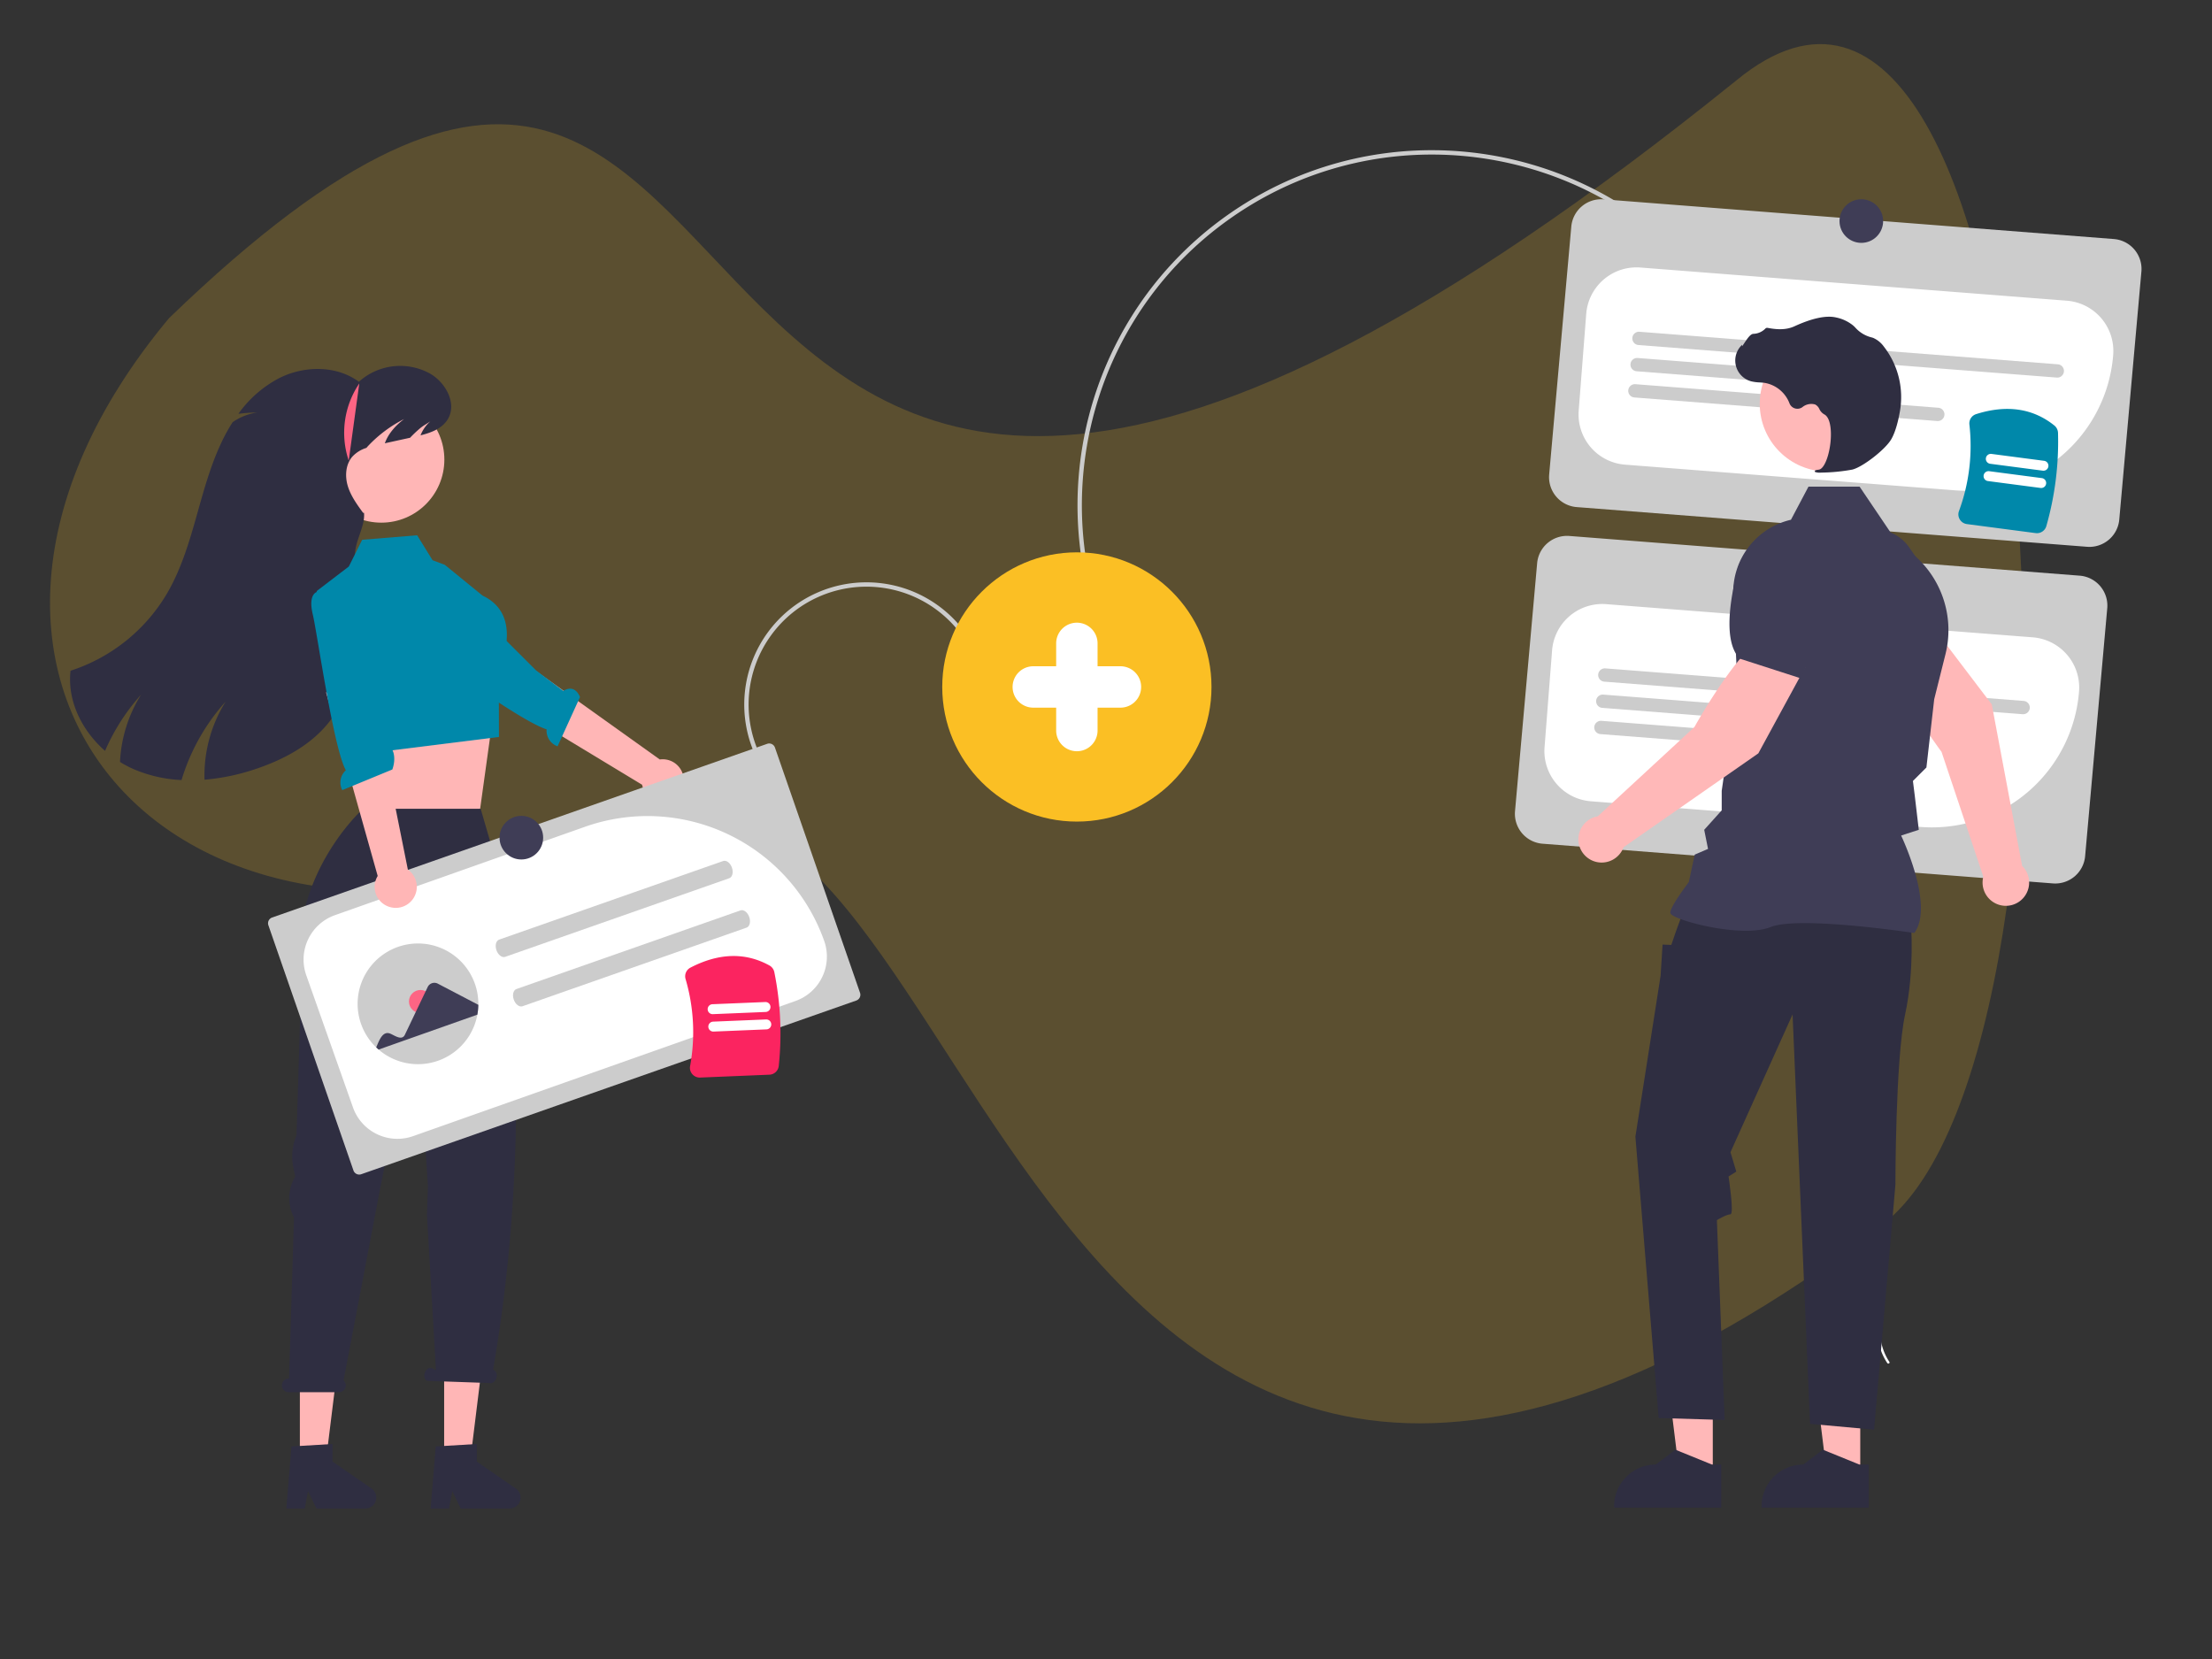 <?xml version="1.0" encoding="UTF-8" standalone="no"?>
<svg
   data-name="Layer 1"
   width="800"
   height="600"
   viewBox="0 0 800 600"
   version="1.1"
   id="svg4795"
   sodipodi:docname="supplement.svg"
   inkscape:version="1.2.2 (b0a8486541, 2022-12-01)"
   xmlns:inkscape="http://www.inkscape.org/namespaces/inkscape"
   xmlns:sodipodi="http://sodipodi.sourceforge.net/DTD/sodipodi-0.dtd"
   xmlns="http://www.w3.org/2000/svg"
   xmlns:svg="http://www.w3.org/2000/svg">
  <rect x="0" y="0" width="800" height="600" fill="#333333" stroke="none"/>
  <defs
     id="defs4799" />
  <sodipodi:namedview
     id="namedview4797"
     pagecolor="#ffffff"
     bordercolor="#000000"
     borderopacity="0.25"
     inkscape:showpageshadow="2"
     inkscape:pageopacity="0.0"
     inkscape:pagecheckerboard="0"
     inkscape:deskcolor="#d1d1d1"
     showgrid="false"
     inkscape:zoom="0.46887394"
     inkscape:cx="544.92259"
     inkscape:cy="187.68371"
     inkscape:window-width="1880"
     inkscape:window-height="1008"
     inkscape:window-x="1940"
     inkscape:window-y="52"
     inkscape:window-maximized="0"
     inkscape:current-layer="layer7" />
  <g
     inkscape:groupmode="layer"
     id="layer7"
     inkscape:label="Layer 2">
    <path
       id="XMLID_47_"
       class="st2"
       d="M 681.059,442.662 C 765.056,378.004 742.699,-65.265 628.004,29.056 189.358,382.948 317.294,-132.512 61.106,115.094 -47.116,244.905 62.93,375.209 234.9,300.383 353.978,248.571 366.15,680.763 681.059,442.662 Z"
       style="opacity:0.2;fill:#fbbf24;stroke-width:1;fill-opacity:1"
       sodipodi:nodetypes="cccsc" />
  </g>
  <g
     inkscape:groupmode="layer"
     id="layer6"
     inkscape:label="Layer 1">
    <g
       id="g3617"
       transform="matrix(0.788,0,0,0.788,-5.067,54.321)"
       style="stroke-width:1.269">
      <path
         d="m 587.035,19.138 c 71.22,-38.107 161.612,-18.129 209.536,49.439 l -1.631,1.157 C 747.608,3 658.321,-16.726 587.977,20.902 a 161.362,161.362 0 0 0 -17.272,10.692 c -72.337,51.306 -89.448,151.897 -38.141,224.235 l -1.631,1.157 C 478.988,183.75 496.31,81.906 569.547,29.963 a 163.743,163.743 0 0 1 17.488,-10.824 z"
         fill="#e6e6e6"
         id="path4643"
         style="fill:#cccccc;stroke-width:1.269" />
      <path
         d="M 964.33,182.021 730.08,163.798 A 13.774,13.774 0 0 1 717.431,149.014 L 727.586,35.201 a 13.774,13.774 0 0 1 14.784,-12.65 l 234.25,18.224 a 13.774,13.774 0 0 1 12.65,14.784 l -10.155,113.813 a 13.774,13.774 0 0 1 -14.784,12.65 z"
         fill="#e6e6e6"
         id="path4645"
         style="fill:#cccccc;stroke-width:1.269" />
      <path
         d="m 908.997,156.309 q -2.667,0 -5.354,-0.208 L 752.256,144.323 a 23.119,23.119 0 0 1 -21.257,-24.843 l 3.452,-44.375 a 23.146,23.146 0 0 1 24.844,-21.258 l 195.762,15.229 a 23.147,23.147 0 0 1 21.257,24.843 67.639,67.639 0 0 1 -67.317,62.389 z"
         fill="#ffffff"
         id="path4647"
         style="stroke-width:1.789" />
      <path
         d="M 950.373,104.354 758.467,89.425 a 3.054,3.054 0 1 1 0.474,-6.089 l 191.906,14.93 a 3.054,3.054 0 1 1 -0.474,6.089 z"
         fill="#e6e6e6"
         id="path4649"
         style="fill:#cccccc;stroke-width:1.269" />
      <path
         d="m 870.689,110.258 -113.158,-8.803 a 3.054,3.054 0 0 1 0.474,-6.089 l 113.158,8.803 a 3.054,3.054 0 1 1 -0.474,6.089 z"
         fill="#e6e6e6"
         id="path4651"
         style="fill:#cccccc;stroke-width:1.269" />
      <path
         d="M 895.616,124.3 756.595,113.485 a 3.054,3.054 0 1 1 0.474,-6.089 l 139.021,10.815 a 3.054,3.054 0 0 1 -0.474,6.089 z"
         fill="#e6e6e6"
         id="path4653"
         style="fill:#cccccc;stroke-width:1.269" />
      <path
         d="M 948.655,336.522 714.405,318.298 a 13.774,13.774 0 0 1 -12.649,-14.784 l 10.155,-113.813 a 13.774,13.774 0 0 1 14.784,-12.65 l 234.25,18.224 a 13.774,13.774 0 0 1 12.65,14.784 l -10.155,113.813 a 13.774,13.774 0 0 1 -14.784,12.65 z"
         fill="#e6e6e6"
         id="path4655"
         style="fill:#cccccc;stroke-width:1.269" />
      <path
         d="m 893.262,310.807 q -2.629,0 -5.293,-0.206 L 736.581,298.823 a 23.119,23.119 0 0 1 -21.257,-24.843 l 3.452,-44.375 a 23.121,23.121 0 0 1 24.844,-21.258 l 195.762,15.229 a 23.12,23.12 0 0 1 21.257,24.843 67.722,67.722 0 0 1 -67.377,62.386 z"
         fill="#ffffff"
         id="path4657"
         style="stroke-width:1.789" />
      <path
         d="m 934.698,258.854 -191.906,-14.93 a 3.054,3.054 0 1 1 0.474,-6.089 l 191.906,14.93 a 3.054,3.054 0 1 1 -0.474,6.089 z"
         fill="#e6e6e6"
         id="path4659"
         style="fill:#cccccc;stroke-width:1.269" />
      <path
         d="m 855.014,264.758 -113.158,-8.803 a 3.054,3.054 0 1 1 0.474,-6.089 l 113.158,8.803 a 3.054,3.054 0 0 1 -0.474,6.089 z"
         fill="#e6e6e6"
         id="path4661"
         style="fill:#cccccc;stroke-width:1.269" />
      <path
         d="M 879.941,278.801 740.92,267.985 a 3.054,3.054 0 0 1 0.474,-6.089 l 139.021,10.815 a 3.054,3.054 0 0 1 -0.474,6.089 z"
         fill="#e6e6e6"
         id="path4663"
         style="fill:#cccccc;stroke-width:1.269" />
      <path
         d="m 352.79,277.057 a 56.086,56.086 0 1 1 102.625,-45.285 l -1.83,0.808 a 54.085,54.085 0 1 0 -98.964,43.669 z"
         fill="#e6e6e6"
         id="path4665"
         style="fill:#cccccc;stroke-width:1.269" />
      <path
         d="m 873.584,556.103 a 25.601,25.601 0 0 1 -3.617,-19.851 c 0.16,-0.652 -1.007,-0.923 -1.166,-0.272 a 26.647,26.647 0 0 0 3.81,20.654 c 0.392,0.612 1.363,0.079 0.973,-0.53 z"
         fill="#ffffff"
         id="path4683"
         style="stroke-width:1.789" />
      <path
         d="m 934.511,328.466 -13.919,-74.096 -27.324,-35.965 -20.25,13.239 c 2.861,15.519 24.505,44.491 24.505,44.491 l 19.184,57.304 c -0.077,0.298 -0.148,0.599 -0.199,0.908 a 10.687,10.687 0 1 0 18.002,-5.881 z"
         fill="#ffb8b8"
         id="path4687"
         style="stroke-width:1.789" />
      <path
         d="m 873.562,239.473 22.925,-18.607 0.043,-0.098 c 4.288,-9.716 -5.232,-26.377 -13.974,-38.642 a 19.596,19.596 0 0 0 -26.223,-5.3 v 0 a 19.639,19.639 0 0 0 -9.131,18.613 l 1.928,18.562 z"
         fill="#3f3d56"
         id="path4689"
         style="stroke-width:1.789" />
      <polygon
         points="792.539,608.221 777.285,608.22 770.029,549.384 792.542,549.385 "
         fill="#ffb8b8"
         id="polygon4691"
         style="stroke-width:1.789" />
      <path
         d="m 796.43,603.24 -4.293,-1.6e-4 -16.762,-6.817 -8.984,6.816 h -10e-4 a 19.145,19.145 0 0 0 -19.144,19.144 v 0.622 l 49.184,0.002 z"
         fill="#2f2e41"
         id="path4693"
         style="stroke-width:1.789" />
      <polygon
         points="860.222,608.221 844.968,608.22 837.712,549.384 860.225,549.385 "
         fill="#ffb8b8"
         id="polygon4695"
         style="stroke-width:1.789" />
      <path
         d="m 864.113,603.24 -4.293,-1.6e-4 -16.762,-6.817 -8.984,6.816 h -0.001 a 19.145,19.145 0 0 0 -19.144,19.144 v 0.622 l 49.184,0.002 z"
         fill="#2f2e41"
         id="path4697"
         style="stroke-width:1.789" />
      <path
         d="m 883.481,354.795 c 0,0 1.781,21.374 -2.672,41.857 -4.453,20.483 -4.453,78.17 -4.453,78.17 l -9.796,112.411 -29.389,-2.672 -8.015,-187.91 -28.498,63.23 2.672,8.906 -3.559,2.226 c 0,0 2.668,17.366 0.887,17.366 -1.781,0 -6.234,2.672 -6.234,2.672 l 3.562,91.728 -30.279,-0.891 -10.687,-129.132 11.577,-73.917 0.891,-14.249 4.008,0.165 2.041,-5.953 3.748,-10.242 z"
         fill="#2f2e41"
         id="path4699"
         style="stroke-width:1.789" />
      <path
         d="m 885.02,359.285 0.159,-0.223 c 8.477,-11.868 -4.272,-40.386 -6.195,-44.52 l 8.099,-2.628 -1.824,-15.503 -0.864,-6.911 6.19,-6.19 0.017,-0.154 3.562,-31.17 5.179,-20.703 a 45.452,45.452 0 0 0 -12.901,-44.048 l -11.972,-11.288 -14.55,-21.529 h -23.463 l -8.045,15.196 a 34.199,34.199 0 0 0 -26.46,34.916 l 1.823,39.855 -7.138,49.623 -0.004,8.98 -8.033,8.927 1.754,8.77 -6.114,2.62 -2.7,12.597 c -1.117,1.474 -8.491,11.306 -8.491,13.994 0,0.404 0.298,0.794 0.937,1.226 5.025,3.403 32.8,10.34 45.092,5.421 13.094,-5.236 65.145,2.619 65.67,2.699 z"
         fill="#3f3d56"
         id="path4701"
         style="stroke-width:1.789" />
      <circle
         cx="845.159"
         cy="116.393"
         r="31.074"
         fill="#ffb8b8"
         id="circle4705"
         style="stroke-width:1.789" />
      <path
         d="m 842.182,147.971 a 84.516,84.516 0 0 0 14.346,-1.375 c 4.687,-1.08 15.027,-9.076 17.846,-13.799 v 0 c 2.094,-3.51 3.35,-8.938 4.036,-12.874 a 37.779,37.779 0 0 0 -7.379,-29.811 11.936,11.936 0 0 0 -4.926,-3.989 c -0.174,-0.063 -0.354,-0.118 -0.534,-0.165 a 14.727,14.727 0 0 1 -7.44,-4.342 12.144,12.144 0 0 0 -1.25,-1.221 18.139,18.139 0 0 0 -7.664,-3.604 c -4.529,-1.088 -11.006,0.275 -19.253,4.054 -4.143,1.899 -8.742,1.369 -12.286,0.695 a 1.154,1.154 0 0 0 -1.076,0.4 8.144,8.144 0 0 1 -5.476,2.349 c -1.258,0.088 -2.535,1.866 -4.074,4.182 -0.349,0.526 -0.757,1.139 -1.052,1.514 l -0.059,-0.703 -0.692,0.804 a 9.883,9.883 0 0 0 4.876,15.981 19.273,19.273 0 0 0 3.891,0.517 c 0.795,0.051 1.617,0.104 2.407,0.22 a 14.9,14.9 0 0 1 11.318,9.38 3.897,3.897 0 0 0 5.928,1.739 6.438,6.438 0 0 1 5.837,-1.219 4.274,4.274 0 0 1 1.944,2.093 5.57,5.57 0 0 0 2.176,2.41 c 3.235,1.564 3.644,8.85 2.654,14.959 -0.954,5.888 -3.03,10.184 -5.047,10.445 -1.553,0.201 -1.729,0.317 -1.834,0.595 l -0.094,0.249 0.181,0.226 a 6.364,6.364 0 0 0 2.699,0.29 z"
         fill="#2f2e41"
         id="path4707"
         style="stroke-width:1.789" />
      <circle
         cx="500.674"
         cy="246.354"
         r="61.789"
         fill="#6c63ff"
         id="circle4709"
         style="fill:#fbbf24;stroke-width:1.269" />
      <path
         d="m 835.024,237.158 -20.382,-13.035 c -12.979,8.977 -30.519,40.603 -30.519,40.603 l -44.392,41.012 a 10.681,10.681 0 1 0 11.838,14.195 l 61.868,-43.1 z"
         fill="#ffb8b8"
         id="path4711"
         style="stroke-width:1.789" />
      <path
         d="m 833.081,242.447 13.575,-32.58 -4.91,-18.004 a 19.641,19.641 0 0 0 -15.241,-14.055 v 0 a 19.595,19.595 0 0 0 -22.536,14.418 c -3.718,14.596 -6.573,33.571 0.936,41.08 l 0.076,0.076 z"
         fill="#3f3d56"
         id="path4713"
         style="stroke-width:1.789" />
      <polygon
         points="172.025,265.948 174.027,284.513 172.849,308.857 226.771,302.451 231.838,265.948 225.382,266.011 "
         fill="#ffb6b6"
         id="polygon4735"
         style="stroke-width:1.789" />
      <polygon
         points="144.057,603.005 155.846,603.005 161.457,557.533 144.057,557.533 "
         fill="#ffb6b6"
         id="polygon4737"
         style="stroke-width:1.789" />
      <path
         d="m 140.21,594.93 18.834,-1.124 v 8.069 l 17.906,12.367 a 5.04,5.04 0 0 1 -2.864,9.188 h -22.423 l -3.865,-7.982 -1.509,7.982 h -8.454 z"
         fill="#2f2e41"
         id="path4739"
         style="stroke-width:1.789" />
      <polygon
         points="210.278,603.005 222.067,603.005 227.677,557.533 210.278,557.533 "
         fill="#ffb6b6"
         id="polygon4741"
         style="stroke-width:1.789" />
      <path
         d="m 206.43,594.93 18.834,-1.124 v 8.069 l 17.906,12.367 a 5.04,5.04 0 0 1 -2.864,9.188 H 217.884 l -3.865,-7.982 -1.509,7.982 h -8.454 z"
         fill="#2f2e41"
         id="path4743"
         style="stroke-width:1.789" />
      <path
         d="m 138.971,563.792 h 0.128 l 2.267,-73.936 a 19.333,19.333 0 0 1 0.254,-18.27 l 0.325,-0.588 -0.842,-3.901 a 24.85,24.85 0 0 1 1.42,-14.956 l 2.115,-68.968 c -7.557,-48.973 28.456,-80.911 28.456,-80.911 h 53.947 l 11.582,39.792 c 7.657,74.595 6.267,147.286 -5.883,217.71 l 0.331,0.168 c 1.193,0.412 1.704,2.064 1.143,3.69 -0.561,1.627 -1.983,2.611 -3.176,2.2 l -28.49,-0.991 c -1.193,-0.412 -1.704,-2.064 -1.143,-3.69 0.561,-1.627 1.983,-2.611 3.176,-2.2 l 1.937,0.98 -4.131,-71.345 0.458,-13.032 -0.945,-14.784 -4.367,-66.499 -16.53,81.775 -16.884,88.578 a 3.106,3.106 0 0 1 -2.094,5.408 h -23.054 a 3.116,3.116 0 1 1 0,-6.231 z"
         fill="#2f2e41"
         id="path4745"
         style="stroke-width:1.789" />
      <circle
         cx="181.441"
         cy="142.012"
         r="28.935"
         fill="#ffb6b6"
         id="circle4747"
         style="stroke-width:1.789" />
      <path
         d="m 54.647,275.692 a 94.208,94.208 0 0 1 16.532,-25.79 63.662,63.662 0 0 0 -9.667,30.87 48.78,48.78 0 0 0 6.602,3.453 63.262,63.262 0 0 0 21.633,4.86 94.396,94.396 0 0 1 20.269,-36.034 63.814,63.814 0 0 0 -9.72,35.877 99.921,99.921 0 0 0 24.341,-5.217 c 11.808,-4.062 23.271,-10.129 31.437,-19.565 8.838,-10.213 13.194,-23.69 14.601,-37.126 1.407,-13.425 0.084,-26.976 -1.249,-40.411 -0.63,-6.403 4.702,-13.771 4.073,-20.174 h -0.42 c -2.803,-3.842 -5.658,-7.778 -7.033,-12.333 -1.365,-4.545 -1.008,-9.909 2.131,-13.488 a 14.655,14.655 0 0 1 6.434,-3.989 c 0.231,-0.294 0.483,-0.577 0.745,-0.861 a 59.841,59.841 0 0 1 16.532,-12.365 c -4.461,3.369 -7.442,7.18 -8.828,11.116 q 5.794,-1.275 11.588,-2.54 a 55.815,55.815 0 0 1 4.073,-3.905 c 2.068,-1.795 2.75,-1.931 5.217,-3.621 a 16.643,16.643 0 0 0 -4.503,6.424 c 4.965,-1.249 9.93,-3.128 12.512,-7.4 4.283,-7.064 -0.808,-16.595 -7.914,-20.814 a 28.316,28.316 0 0 0 -32.885,3.621 c -10.276,-7.568 -24.908,-7.442 -36.339,-1.784 a 53.134,53.134 0 0 0 -18.957,16.49 74.143,74.143 0 0 1 8.586,-0.598 26.332,26.332 0 0 0 -11.242,4.45 77.432,77.432 0 0 0 -4.073,7.127 q -1.212,2.409 -2.288,4.881 c -4.398,10.014 -7.264,20.678 -10.234,31.216 -3.464,12.281 -7.18,24.646 -13.666,35.635 A 80.038,80.038 0 0 1 38.798,238.913 c -1.543,13.887 5.238,27.469 15.85,36.78 z"
         fill="#2f2e41"
         id="path4749"
         style="stroke-width:1.789" />
      <path
         d="m 210.58,190.298 -5.616,-2.109 -7.082,-11.451 -25.225,2.061 -6.131,12.278 -14.77,11.28 6.459,34.018 10.035,41.322 67.177,-8.397 -0.071,-31.106 c 0,0 12.139,-24.576 -7.47,-33.785 z"
         fill="#6c63ff"
         id="path4751"
         style="fill:#0088aa;stroke-width:1.269" />
      <path
         d="m 314.127,298.198 a 9.612,9.612 0 0 1 -12.991,-6.962 l -74.902,-45.323 13.691,-15.796 69.321,49.518 a 9.664,9.664 0 0 1 4.881,18.563 z"
         fill="#ffb6b6"
         id="path4753"
         style="stroke-width:1.789" />
      <path
         d="m 201.275,224.421 c 0,0 -3.58,3.602 5.402,9.524 7.191,4.741 39.264,28.17 50.633,31.876 a 7.551,7.551 0 0 0 5.033,7.77 l 10.294,-22.622 c -2.228,-5.172 -5.793,-3.974 -7.668,-2.802 l -12.433,-9.35 -30.53,-30.486 -18.191,13.441 z"
         fill="#6c63ff"
         id="path4755"
         style="fill:#0088aa;stroke-width:1.269" />
      <path
         d="m 171.331,107.067 a 40.295,40.295 0 0 0 -4.848,35.414"
         fill="#fd6584"
         id="path4757"
         style="stroke-width:1.789" />
      <path
         id="a4a87c0b-578c-404f-b0e7-3c25016717c2-645"
         data-name="Path 3114"
         d="m 131.322,352.172 a 2.797,2.797 0 0 0 -1.711,3.56 L 168.661,468.283 a 2.797,2.797 0 0 0 3.56,1.711 l 227.22,-79.722 a 2.797,2.797 0 0 0 1.711,-3.561 L 362.102,274.161 a 2.797,2.797 0 0 0 -3.561,-1.711 z"
         fill="#e6e6e6"
         style="fill:#cccccc;stroke-width:1.269" />
      <path
         d="m 188.834,453.75 a 21.649,21.649 0 0 1 -20.396,-14.41 L 146.993,378.664 a 21.612,21.612 0 0 1 13.174,-27.578 l 114.839,-40.589 a 86.06,86.06 0 0 1 109.698,52.403 21.612,21.612 0 0 1 -13.174,27.578 l -0.167,-0.472 0.167,0.472 -175.515,62.035 a 21.534,21.534 0 0 1 -7.181,1.236 z"
         fill="#ffffff"
         id="path4762"
         style="stroke-width:1.789" />
      <path
         id="e6660b72-17a8-4076-a000-8bf222be7673-646"
         data-name="Path 3117"
         d="M 341.124,334.144 238.296,370.223 c -1.449,0.508 -3.244,-0.85 -4.011,-3.034 -0.766,-2.184 -0.213,-4.366 1.236,-4.874 l 102.828,-36.078 c 1.449,-0.508 3.244,0.85 4.011,3.034 0.766,2.184 0.214,4.368 -1.236,4.874 z"
         fill="#e6e6e6"
         style="fill:#cccccc;stroke-width:1.269" />
      <path
         id="f689c0b7-f689-4c10-b0b9-25ad5f15d9dd-647"
         data-name="Path 3118"
         d="m 349.077,356.814 -102.828,36.078 c -1.449,0.508 -3.244,-0.85 -4.011,-3.034 -0.766,-2.184 -0.213,-4.366 1.236,-4.874 l 102.828,-36.078 c 1.449,-0.508 3.244,0.85 4.011,3.034 0.766,2.184 0.213,4.366 -1.236,4.874 z"
         fill="#e6e6e6"
         style="fill:#cccccc;stroke-width:1.269" />
      <path
         id="f731b694-f804-4551-a9ab-28894637a524-648"
         data-name="Path 3124"
         d="M 259.604,445.491"
         fill="#e6e6e6"
         style="stroke-width:1.789" />
      <path
         d="m 224.382,382.556 a 27.578,27.578 0 0 1 1.584,9.697 26.822,26.822 0 0 1 -0.446,4.502 27.706,27.706 0 0 1 -45.329,16.021 q -0.56,-0.479 -1.091,-0.989 a 27.7,27.7 0 1 1 45.282,-29.231 z"
         fill="#e4e4e4"
         id="path4767"
         style="fill:#cccccc;stroke-width:1.269" />
      <circle
         cx="199.419"
         cy="390.722"
         r="5.295"
         fill="#fd6584"
         id="circle4769"
         style="stroke-width:1.789" />
      <path
         d="m 179.1,411.787 c 1.359,-3.155 2.966,-7.968 6.688,-6.216 1.839,0.797 5.132,3.219 6.469,0.402 l 10.47,-21.916 a 3.41,3.41 0 0 1 4.627,-1.543 l 18.613,9.738 a 26.83,26.83 0 0 1 -0.446,4.502 l -45.329,16.021 z"
         fill="#3f3d56"
         id="path4771"
         style="stroke-width:1.789" />
      <path
         d="m 184.503,347.065 a 9.612,9.612 0 0 1 -4.725,-13.961 l -23.696,-84.279 20.79,-2.172 16.755,83.527 a 9.664,9.664 0 0 1 -9.125,16.886 z"
         fill="#ffb6b6"
         id="path4773"
         style="stroke-width:1.789" />
      <path
         d="m 152.578,202.56 c 0,0 -5.075,0.182 -2.566,10.644 2.008,8.376 9.383,60.917 15.149,71.393 a 7.551,7.551 0 0 0 -1.637,9.112 l 22.977,-9.477 c 1.908,-5.298 0.431,-10.108 -1.74,-10.534 l -2.684,-15.323 -3.956,-51.404 -21.877,-4.608 z"
         fill="#6c63ff"
         id="path4775"
         style="fill:#0088aa;stroke-width:1.269" />
      <path
         d="m 359.557,424.309 -31.776,1.316 a 4.501,4.501 0 0 1 -3.602,-1.555 4.408,4.408 0 0 1 -1.017,-3.707 86.535,86.535 0 0 0 -2.075,-39.953 4.471,4.471 0 0 1 2.208,-5.227 c 13.015,-6.762 25.211,-7.105 36.246,-1.02 a 4.527,4.527 0 0 1 2.272,3.06 141.552,141.552 0 0 1 2.042,43.032 4.491,4.491 0 0 1 -4.296,4.053 z"
         fill="#6c63ff"
         id="path4777"
         style="fill:#fb2460;stroke-width:1.269" />
      <path
         d="m 358.212,403.511 -24.297,1.006 a 2.281,2.281 0 1 1 -0.189,-4.558 l 24.297,-1.006 a 2.281,2.281 0 1 1 0.189,4.558 z"
         fill="#ffffff"
         id="path4779"
         style="stroke-width:1.789" />
      <path
         d="m 357.881,395.518 -24.297,1.006 a 2.281,2.281 0 0 1 -0.189,-4.558 l 24.297,-1.006 a 2.281,2.281 0 0 1 0.189,4.558 z"
         fill="#ffffff"
         id="path4781"
         style="stroke-width:1.789" />
      <path
         d="m 940.714,175.736 -31.534,-4.136 a 4.501,4.501 0 0 1 -3.283,-2.148 4.408,4.408 0 0 1 -0.368,-3.826 86.535,86.535 0 0 0 4.786,-39.719 4.471,4.471 0 0 1 3.069,-4.772 c 13.98,-4.437 26.055,-2.69 35.886,5.191 a 4.527,4.527 0 0 1 1.715,3.403 141.552,141.552 0 0 1 -5.345,42.748 4.491,4.491 0 0 1 -4.926,3.259 z"
         fill="#6c63ff"
         id="path4783"
         style="fill:#0088aa;stroke-width:1.269" />
      <path
         d="m 942.945,155.015 -24.111,-3.162 a 2.281,2.281 0 1 1 0.593,-4.523 l 24.111,3.162 a 2.281,2.281 0 1 1 -0.593,4.523 z"
         fill="#ffffff"
         id="path4785"
         style="stroke-width:1.789" />
      <path
         d="m 943.985,147.083 -24.111,-3.162 a 2.281,2.281 0 1 1 0.593,-4.523 l 24.111,3.162 a 2.281,2.281 0 1 1 -0.593,4.523 z"
         fill="#ffffff"
         id="path4787"
         style="stroke-width:1.789" />
      <path
         d="m 520.674,236.854 h -10.5 v -10.5 a 9.5,9.5 0 0 0 -19,0 v 10.5 h -10.5 a 9.5,9.5 0 0 0 0,19 h 10.5 v 10.5 a 9.5,9.5 0 0 0 19,0 v -10.5 h 10.5 a 9.5,9.5 0 0 0 0,-19 z"
         fill="#ffffff"
         id="path4789"
         style="stroke-width:1.789" />
      <circle
         cx="860.709"
         cy="32.523"
         r="10.011"
         fill="#3f3d56"
         id="circle4791"
         style="stroke-width:1.789" />
      <circle
         cx="245.709"
         cy="315.523"
         r="10.011"
         fill="#3f3d56"
         id="circle4793"
         style="stroke-width:1.789" />
    </g>
  </g>
</svg>
